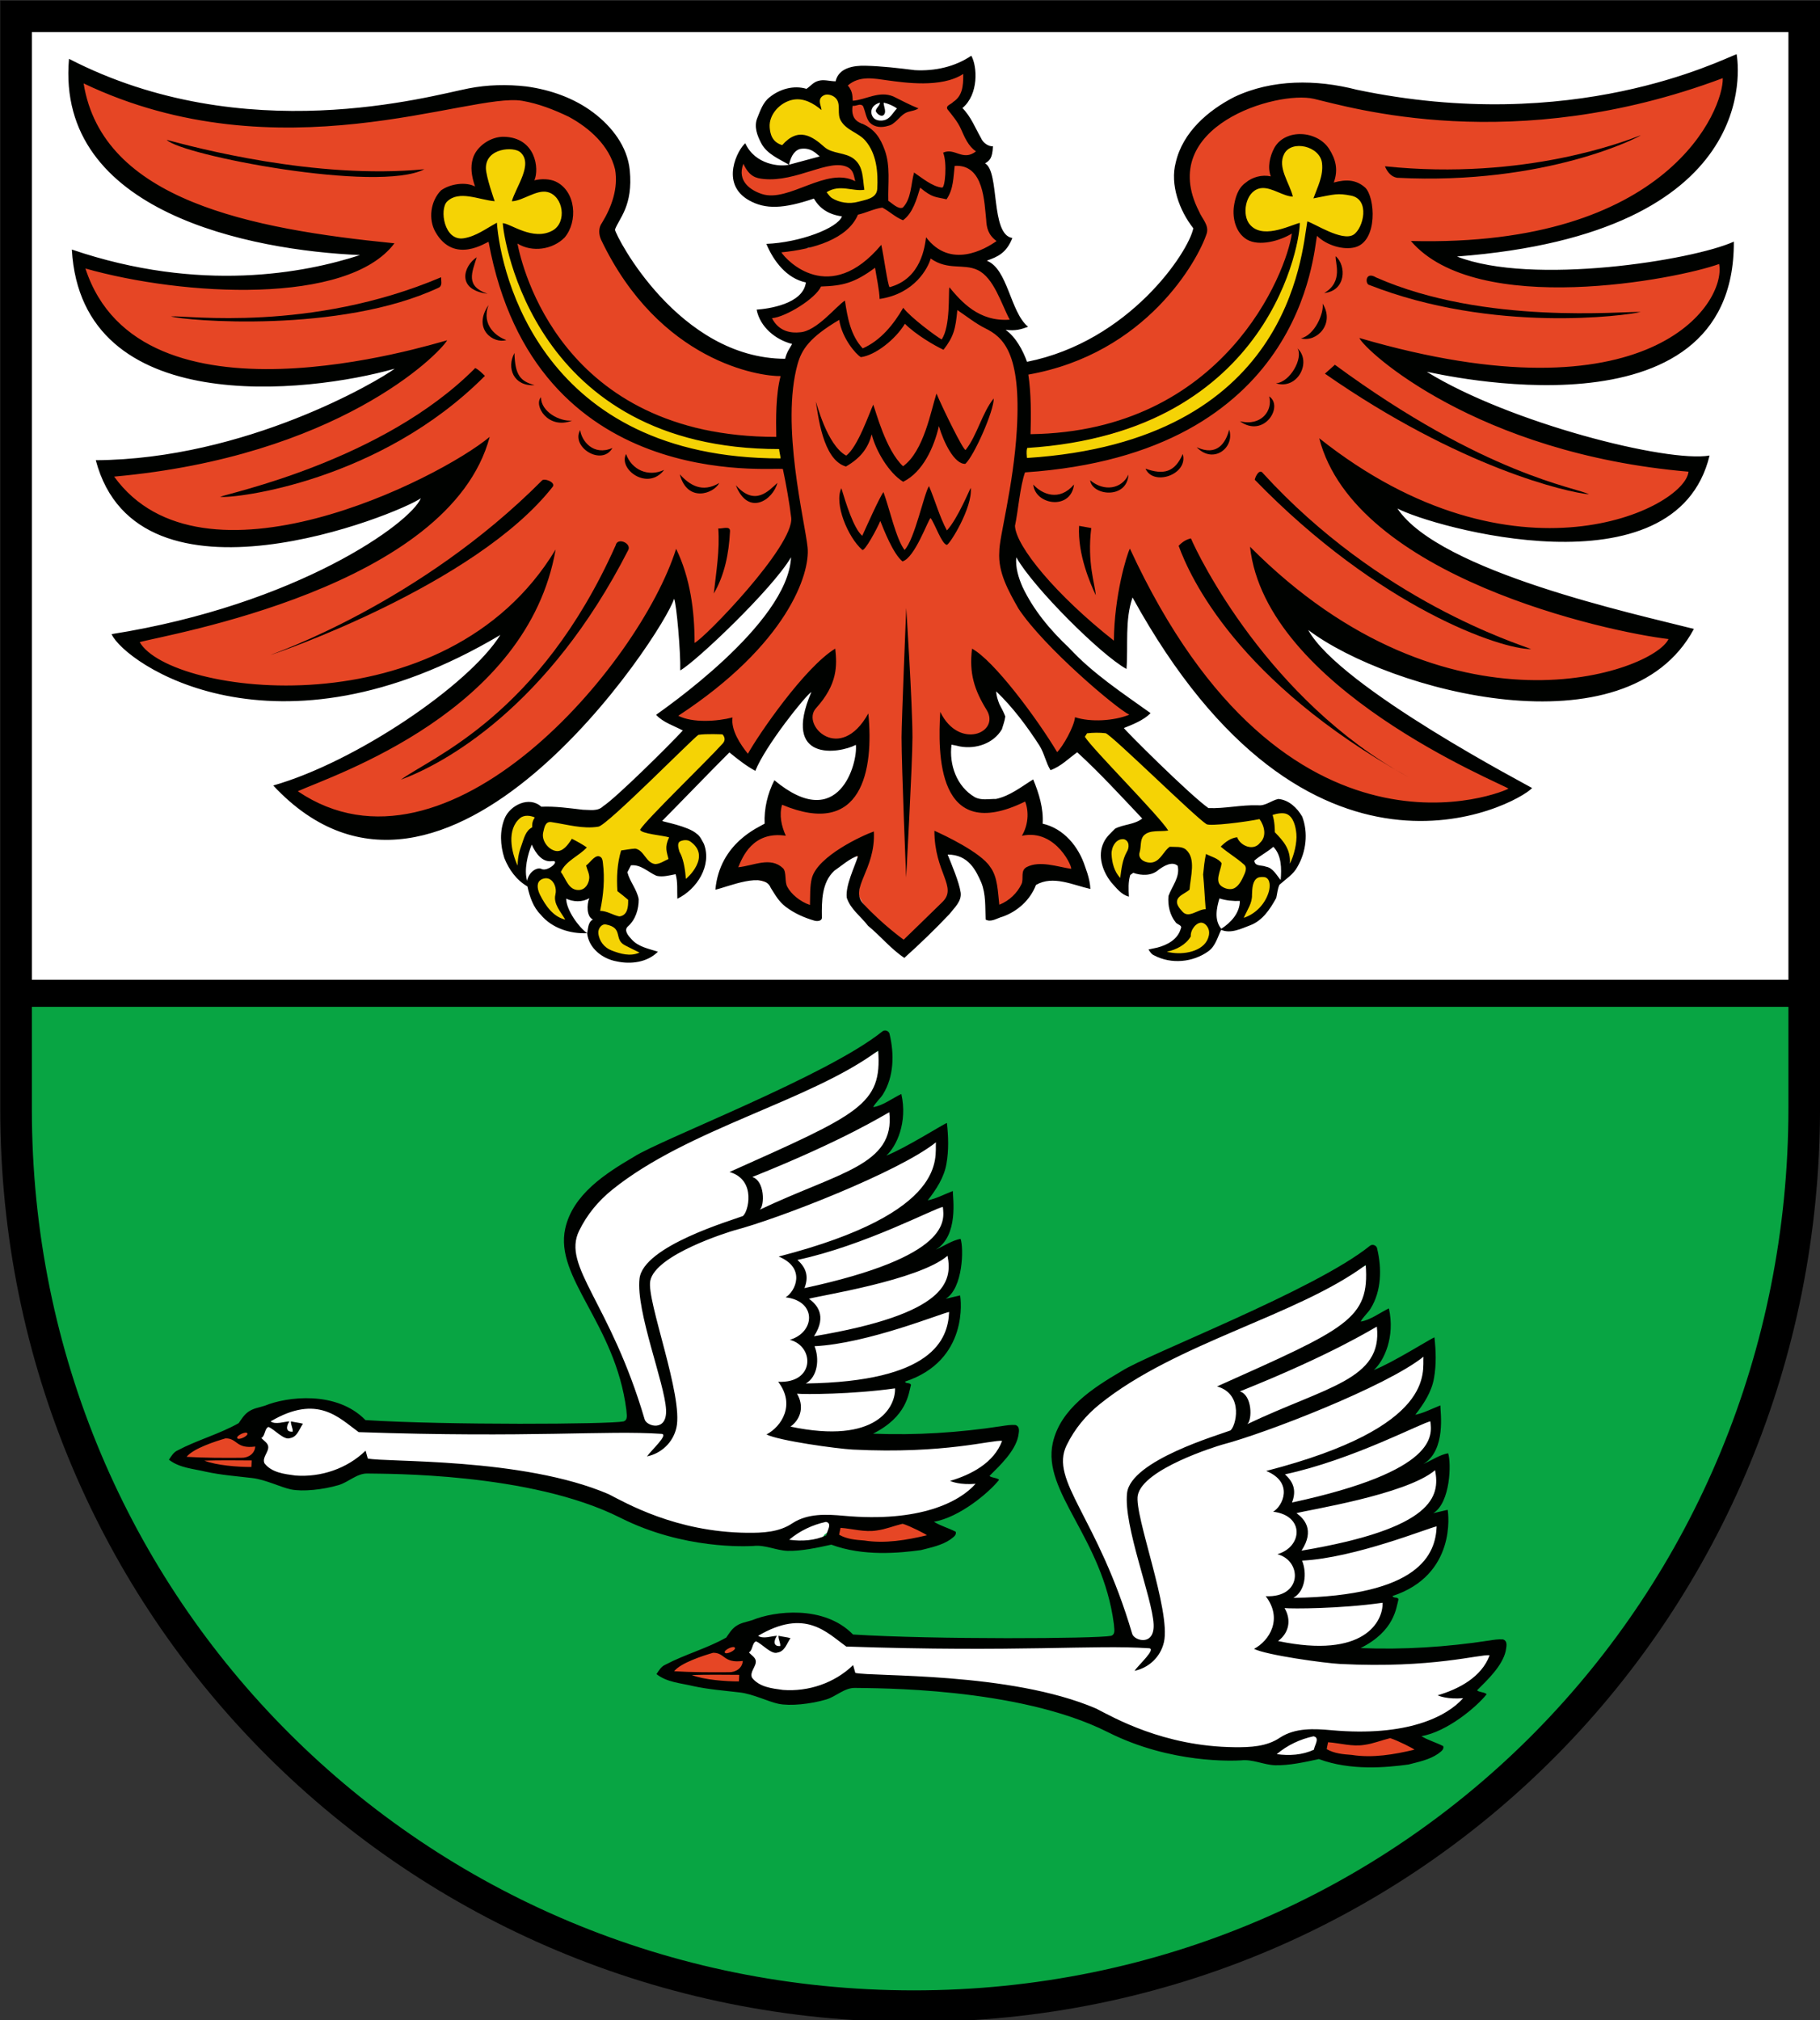 <?xml version="1.0" encoding="utf-8"?>
<!-- Generator: Adobe Illustrator 16.0.2, SVG Export Plug-In . SVG Version: 6.00 Build 0)  -->
<!DOCTYPE svg PUBLIC "-//W3C//DTD SVG 1.1//EN" "http://www.w3.org/Graphics/SVG/1.1/DTD/svg11.dtd">
<svg version="1.1" xmlns="http://www.w3.org/2000/svg" xmlns:xlink="http://www.w3.org/1999/xlink" x="0px" y="0px"
	 width="806.331px" height="895.167px" viewBox="0 0 806.331 895.167" enable-background="new 0 0 806.331 895.167"
	 xml:space="preserve">
<rect x="0" y="0" width="806.331" height="895.167" fill="#333333" stroke="none"/>
<g id="BG">
	<path fill="#08A543" d="M798.836,441.167c2,26,12,448-401,448c-428.5-55.5-391.06-416.36-389-446
		C18.156,442.237,795.266,440.687,798.836,441.167z"/>
	<rect x="7.64" y="2.167" fill="#FFFFFF" width="788.96" height="437.785"/>
</g>
<g id="Gaense">
	<g>
		<path fill="#FFFFFF" d="M583.336,775.917c-10.17,12.054-98.866-9.354-141.256-27.863c-5.543-2.42-60.277-9.887-80.277,3.113
			c-2.19,1.424-33.027,9.432-30.857-15.315c1.857-21.185,20.473-26.349,42.857-11.185c15.5,10.5,125,0.5,125,0.5s-12.5-38-28.5-70
			c-17.263-34.525,77.5-67.5,137-95.5c5.252-2.472-1.5,16.5-9.5,31c-2.626,4.76,10.436-5.252,15-5
			c4.475,0.247-7.531,19.631-4.152,22.387c3.378,2.756,22.141-11.118,24.152-9.387c3.54,3.048-6.015,18.078-7.603,30.425
			c-0.412,3.202,11.7-3.446,11.533,0.133c-0.931,19.942-14.017,19.189-14.597,22.421c-0.58,3.235,17.794-4.446,17.129-1.072
			c-1.478,7.496-3.771,15.533-6.586,23.728c-1.17,3.405,6.353-3.408,6.242,0.27c-0.619,20.597-13.689,20.845-23.119,32.097
			c-6.861,8.187,2.5,13.5-18.533,25.621c-2.568,1.48,67.871-4.11,66.4-1.87c-2.866,4.365-9.867,24.749-32.546,34.931
			c-10.297,4.623-35.222,2.002-43.052,5.854C579.979,775.183,583.886,775.264,583.336,775.917z"/>
		<rect x="587.836" y="770.167" fill="#E64625" width="42" height="8.5"/>
		<polygon fill="#E64625" points="330.836,725.167 330.836,748.167 293.336,741.167 		"/>
		<path fill="#000200" d="M606.926,551.997c1.213-0.979,3.1-0.1,3.221,1.32c2.079,8.739,1.92,18.669-2.931,26.51
			c-0.86,1.529-3.649,4.1-4.36,5.72c4.041-0.49,8.855-4.13,12.471-5.819c2.844,12.606-2.156,23.272-6.66,27.3
			c8.15-3.11,25.38-14.03,26.85-14.46c0.67,5.989,0.86,12.1-0.199,18.05c-1.03,6.13-4.561,11.43-8.291,16.25
			c3.92-0.84,6.978-2.533,11.11-4.15c-0.04,2.9,2.701,19.783-7.569,25.99c4.437-2.04,7.17-4.03,11-4.8
			c1.47,4.13,1.104,21.927-6.591,26.56c2.12-0.489,4.25-1,6.38-1.489c0.351,1.52,3.981,28.856-24.439,38.199
			c0.55,1.12,2.109,0.25,2.68,1.391c-1.05,3.939-1.759,14.101-16.81,21.669c19.04,0.771,38.119-0.459,56.96-3.339
			c2.029-0.32,4.08-0.661,6.159-0.5c2.28,0.779,1.421,3.43,1.161,5.22c-1.511,6.53-8.041,12.73-12.681,17.33
			c0.761,0.9,3.54,0.78,4.24,1.76c-4.41,5.56-17.415,16.585-28.88,18.561c3.029,1.859,6.5,2.77,9.65,4.409
			c0.539,1.61-1.25,2.51-2.241,3.37c-3.899,2.689-8.659,3.61-13.159,4.78c-9.631,1.32-25.66,2.84-39.68-2.42
			c-6.03,1.329-13.25,2.899-19.371,2.75c-5.149-0.19-9.97-2.771-15.17-2.171c-3,0.141-30.856,1.667-58.949-12.5
			c-39.904-20.124-104.022-19.411-112.03-19.6c-4.654-0.109-8.429,3.844-12.74,5.12c-6.942,2.056-16.007,3.001-21.22,1.91
			c-4.349-0.91-11.22-4.34-17.05-5.02c-6.94-0.82-13.76-1.33-20.57-2.8c-5.58-1.351-11.67-1.65-16.37-5.331
			c1.06-1.58,2.06-3.359,3.9-4.149c8.73-4.62,18.41-7.181,27.01-12.05c1.28-1.851,2.326-3.618,4.15-4.94
			c2.338-1.695,4.7-1.891,7.45-2.79c9.58-3.98,31.73-6.837,44.56,6.38c35.924,2.271,107.96,1.87,114.34,0.59
			c2.19-0.7,1.26-3.479,1.24-5.159c-4.91-38.23-31.91-58.48-27.07-80.311c3.338-15.058,17.7-24.33,30.43-31.79
			C508.716,599.876,582.586,571.667,606.926,551.997z M487.256,622.137c-6.175,4.976-11.146,10.957-14.689,18.21
			c-7.73,15.819,13.77,31.569,29.049,83.6c0.891,3.033,9.941,5.635,9.48-4.271c-0.546-11.713-13.409-43.601-11.76-58.14
			c1.64-14.455,40.96-25.84,45.71-27.7c2.34-1.37,6.373-16.003-5.83-19.54c57.621-25.797,67.621-29.797,65.851-53.819
			C574.67,583,520.986,594.954,487.256,622.137z M549.296,616.516c5.54,1.651,5.54,12.651,3.3,14.49
			c35.074-16.673,60.074-19.673,57.4-43.189C608.076,588.727,590.461,600.042,549.296,616.516z M541.396,640.126
			c-2.351,0.68-35.013,10.685-37.311,22.415c-1.715,8.755,14.75,51.125,11.59,65.045c-1.528,6.73-6.85,11.45-13.04,12.73
			c2.061-2.9,9.746-9.774,6.41-10c-24.46-1.65-57.71,1.85-134.13-0.761c-8.643-6.202-18.143-17.077-39.04-4.75
			c2.26,1.53,5.88,0.101,8.33-0.01c-1.64,2.48-1.47,4.84,1.49,4.53c0.11-1.561-0.927-2.985-0.797-4.535
			c1.39,0.359,3.938,0.615,5.317,1.045c-1.64,2.33-2.48,5.88-5.74,6.38c-2.71,1.08-7.1-4.13-9.54-4.95
			c-1.72,0.601-1.47,4.131-3.14,4.87c0.99,1.22,2.783,2.126,3.02,3.7c0.378,2.51-2.81,4.899-1.65,7.52
			c3.22,4.171,8.84,4.761,13.69,5.421c11.31,0.87,22.94-3.061,31.11-11c0.24,0.859,0.73,2.59,0.97,3.459
			c7.54,1.771,68.566-0.569,106.669,15.791c7.521,3.82,29.72,16.803,61.32,17.13c6.979,0.072,14.34-0.221,20.26-4.31
			c6.811-4.361,15.07-3.909,22.68-3.221c33.596,3.04,51.201-6.1,58.36-14.18c-6.889,0.555-10.52-0.931-11.31-1.28
			c9.37-2.74,19.48-8.05,23.05-17.73c-4.38-0.569-25.296,5.898-66.09,3.851c-7.046-0.354-32.88-3.939-38.29-6.7
			c6.75-3.545,12.917-13.253,5.18-23.33c16.404,0.743,16.1-15.771,5.17-18.609c11.234-3.313,12.067-17.147-1.88-18.83
			c4.281-2.483,9.281-12.983-3.08-18.061c75.863-19.59,69.13-44.118,69.671-50.609C614.17,614.333,560.605,635.117,541.396,640.126z
			 M569.286,653.256c4.384,3.911,4.884,7.911,3.119,12.49c65.098-14.079,61.932-29.913,61.32-35.95
			C630.626,630.016,599.337,646.833,569.286,653.256z M574.396,670.457c3.273,2.377,8.273,7.377,2.229,16.61
			c58.877-9.899,61.377-24.233,59.17-35.65C623.003,662.333,578.566,669.167,574.396,670.457z M576.865,691.486
			c2.24,5.491,1.472,13.515-3.859,16.511c56.164-0.829,62.997-19.496,63.49-31.68C633.346,676.787,600.337,690.333,576.865,691.486z
			 M569.105,712.516c3.105,5.275,1.98,11.025-2.88,14.601c38.235,8.05,46.61-8.825,46.311-16.96
			C593.67,712.833,572.355,712.856,569.105,712.516z M321.106,732.216c0.535,1.119,5.018-0.988,4.49-2.11
			C325.067,728.984,320.571,731.097,321.106,732.216z M298.669,740.5c7.54,0.47,16.657,0.496,24.216,0.426
			c3.06,0.09,5.98-1.75,6.2-4.99c-8.667,1.147-7.77-3.64-13.14-3.619C311.566,733.586,301.729,736.69,298.669,740.5z
			 M306.506,742.176c5.35,2.13,15.14,2.86,20.87,2.82c0.04-0.98,0.09-1.95,0.13-2.899
			C321.836,742.016,312.166,741.986,306.506,742.176z M565.646,777.236c5.52,0.75,11.379,0.431,16.469-1.989
			c0.211-1.87,2.82-5.32-0.189-5.92C575.986,770.586,570.275,773.296,565.646,777.236z M604.426,773.126
			c-5.38,0.88-10.689-0.79-16.029-1.17c-0.16,0.76-0.48,2.29-0.641,3.05c3.38,1.95,7.28,2.29,11.09,2.561
			c9.29,1.47,18.76-0.17,27.81-2.311c-0.18-0.38-7.359-4.06-10.75-5.12C612.066,771.056,608.365,772.617,604.426,773.126z"/>
	</g>
	<g>
		<path fill="#FFFFFF" d="M364.836,680.667c-10.17,12.054-96.333-9.104-138.723-27.613c-5.543-2.42-60.277-9.887-80.277,3.113
			c-2.19,1.424-33.027,9.432-30.857-15.315c1.857-21.185,20.473-26.349,42.857-11.185c15.5,10.5,125,0.5,125,0.5s-12.5-38-28.5-70
			c-17.263-34.525,77.5-67.5,137-95.5c5.252-2.472-1.5,16.5-9.5,31c-2.626,4.76,10.436-5.252,15-5
			c4.474,0.247-7.531,19.631-4.152,22.387c3.378,2.756,22.141-11.118,24.152-9.387c3.54,3.048-6.015,18.078-7.603,30.425
			c-0.412,3.202,11.7-3.446,11.533,0.133c-0.931,19.942-14.017,19.189-14.597,22.421c-0.58,3.235,17.794-4.446,17.129-1.072
			c-1.478,7.496-3.771,15.533-6.586,23.728c-1.17,3.405,6.353-3.408,6.242,0.27c-0.619,20.597-13.689,20.845-23.119,32.097
			c-6.861,8.187,2.5,13.5-18.533,25.621c-2.569,1.48,67.871-4.11,66.4-1.87c-2.866,4.365-9.867,24.749-32.546,34.931
			c-10.297,4.623-35.222,2.002-43.052,5.854C364.012,680.183,365.386,680.014,364.836,680.667z"/>
		<rect x="370.836" y="675.167" fill="#E64625" width="42" height="8.5"/>
		<polygon fill="#E64625" points="114.836,630.167 114.836,653.167 77.336,646.167 		"/>
		<path fill="#000200" d="M390.926,456.997c1.213-0.979,3.1-0.1,3.221,1.32c2.079,8.739,1.92,18.669-2.931,26.51
			c-0.86,1.529-3.649,4.1-4.36,5.72c4.041-0.49,8.855-4.13,12.471-5.819c2.844,12.606-2.156,23.272-6.66,27.3
			c8.15-3.11,25.38-14.03,26.85-14.46c0.67,5.989,0.86,12.1-0.199,18.05c-1.03,6.13-4.561,11.43-8.291,16.25
			c3.92-0.84,6.978-2.533,11.11-4.15c-0.04,2.9,2.701,19.783-7.569,25.99c4.437-2.04,7.17-4.03,11-4.8
			c1.47,4.13,1.104,21.927-6.591,26.56c2.12-0.489,4.25-1,6.38-1.489c0.351,1.52,3.981,28.856-24.439,38.199
			c0.55,1.12,2.109,0.25,2.68,1.391c-1.05,3.939-1.759,14.101-16.81,21.669c19.04,0.771,38.119-0.459,56.96-3.339
			c2.029-0.32,4.08-0.661,6.159-0.5c2.28,0.779,1.421,3.43,1.161,5.22c-1.511,6.53-8.041,12.73-12.681,17.33
			c0.761,0.9,3.54,0.78,4.24,1.76c-4.41,5.56-17.415,16.585-28.88,18.561c3.029,1.859,6.5,2.77,9.65,4.409
			c0.539,1.61-1.25,2.51-2.241,3.37c-3.899,2.689-8.659,3.61-13.159,4.78c-9.631,1.32-25.66,2.84-39.68-2.42
			c-6.03,1.329-13.25,2.899-19.371,2.75c-5.149-0.19-9.97-2.771-15.17-2.171c-3,0.141-30.856,1.667-58.949-12.5
			c-39.904-20.124-104.022-19.411-112.03-19.6c-4.654-0.109-8.429,3.844-12.74,5.12c-6.942,2.056-16.007,3.001-21.22,1.91
			c-4.349-0.91-11.22-4.34-17.05-5.02c-6.94-0.82-13.76-1.33-20.57-2.8c-5.58-1.351-11.67-1.65-16.37-5.331
			c1.06-1.58,2.06-3.359,3.9-4.149c8.73-4.62,18.41-7.181,27.01-12.05c1.28-1.851,2.326-3.618,4.15-4.94
			c2.338-1.695,4.7-1.891,7.45-2.79c9.58-3.98,31.73-6.837,44.56,6.38c35.924,2.271,107.96,1.87,114.34,0.59
			c2.19-0.7,1.26-3.479,1.24-5.159c-4.91-38.23-31.91-58.48-27.07-80.311c3.338-15.058,17.7-24.33,30.43-31.79
			C292.716,504.876,366.586,476.667,390.926,456.997z M271.256,527.137c-6.175,4.976-11.146,10.957-14.689,18.21
			c-7.73,15.819,13.77,31.569,29.049,83.6c0.891,3.033,9.941,5.635,9.48-4.271c-0.546-11.713-13.409-43.601-11.76-58.14
			c1.64-14.455,40.96-25.84,45.71-27.7c2.34-1.37,6.373-16.003-5.83-19.54c57.621-25.797,67.621-29.797,65.851-53.819
			C358.67,488,304.986,499.954,271.256,527.137z M333.296,521.516c5.54,1.651,5.54,12.651,3.3,14.49
			c35.074-16.673,60.074-19.673,57.4-43.189C392.076,493.727,374.461,505.042,333.296,521.516z M325.396,545.126
			c-2.351,0.68-35.013,10.685-37.311,22.415c-1.715,8.755,14.75,51.125,11.59,65.045c-1.528,6.73-6.85,11.45-13.04,12.73
			c2.061-2.9,9.746-9.774,6.41-10c-24.46-1.65-57.71,1.85-134.13-0.761c-8.643-6.202-18.143-17.077-39.04-4.75
			c2.26,1.53,5.88,0.101,8.33-0.01c-1.64,2.48-1.47,4.84,1.49,4.53c0.11-1.561-0.927-2.985-0.797-4.535
			c1.39,0.359,3.938,0.615,5.317,1.045c-1.64,2.33-2.48,5.88-5.74,6.38c-2.71,1.08-7.1-4.13-9.54-4.95
			c-1.72,0.601-1.47,4.131-3.14,4.87c0.99,1.22,2.783,2.126,3.02,3.7c0.378,2.51-2.81,4.899-1.65,7.52
			c3.22,4.171,8.84,4.761,13.69,5.421c11.31,0.87,22.94-3.061,31.11-11c0.24,0.859,0.73,2.59,0.97,3.459
			c7.54,1.771,68.566-0.569,106.669,15.791c7.521,3.82,29.72,16.803,61.32,17.13c6.979,0.072,14.34-0.221,20.26-4.31
			c6.811-4.361,15.07-3.909,22.68-3.221c33.596,3.04,51.201-6.1,58.36-14.18c-6.889,0.555-10.52-0.931-11.31-1.28
			c9.37-2.74,19.48-8.05,23.05-17.73c-4.38-0.569-25.296,5.898-66.09,3.851c-7.046-0.354-32.88-3.939-38.29-6.7
			c6.75-3.545,12.917-13.253,5.18-23.33c16.404,0.743,16.1-15.771,5.17-18.609c11.234-3.313,12.067-17.147-1.88-18.83
			c4.281-2.483,9.281-12.983-3.08-18.061c75.863-19.59,69.13-44.118,69.671-50.609C398.17,519.333,344.605,540.117,325.396,545.126z
			 M353.286,558.256c4.384,3.911,4.884,7.911,3.119,12.49c65.098-14.079,61.932-29.913,61.32-35.95
			C414.626,535.016,383.337,551.833,353.286,558.256z M358.396,575.457c3.273,2.377,8.273,7.377,2.229,16.61
			c58.877-9.899,61.377-24.233,59.17-35.65C407.003,567.333,362.566,574.167,358.396,575.457z M360.865,596.486
			c2.24,5.491,1.472,13.515-3.859,16.511c56.164-0.829,62.997-19.496,63.49-31.68C417.346,581.787,384.337,595.333,360.865,596.486z
			 M353.105,617.516c3.105,5.275,1.98,11.025-2.88,14.601c38.235,8.05,46.61-8.825,46.311-16.96
			C377.67,617.833,356.355,617.856,353.105,617.516z M105.106,637.216c0.535,1.119,5.018-0.988,4.49-2.11
			C109.067,633.984,104.571,636.097,105.106,637.216z M82.669,645.5c7.54,0.47,16.657,0.496,24.216,0.426
			c3.06,0.09,5.98-1.75,6.2-4.99c-8.667,1.147-7.77-3.64-13.14-3.619C95.566,638.586,85.729,641.69,82.669,645.5z M90.506,647.176
			c5.35,2.13,15.14,2.86,20.87,2.82c0.04-0.98,0.09-1.95,0.13-2.899C105.836,647.016,96.166,646.986,90.506,647.176z
			 M349.646,682.236c5.52,0.75,11.379,0.431,16.469-1.989c0.211-1.87,2.82-5.32-0.189-5.92
			C359.986,675.586,354.275,678.296,349.646,682.236z M388.426,678.126c-5.38,0.88-10.689-0.79-16.029-1.17
			c-0.16,0.76-0.48,2.29-0.641,3.05c3.38,1.95,7.28,2.29,11.09,2.561c9.29,1.47,18.76-0.17,27.81-2.311
			c-0.18-0.38-7.359-4.06-10.75-5.12C396.066,676.056,392.365,677.617,388.426,678.126z"/>
	</g>
</g>
<g id="Adler">
	<g id="Red">
		<path fill="#E64625" d="M637.865,111.387c-7.409-5.045,36.137,3.612,91.951-27.65c33.519-14.071,37.949-47.561,36.93-52.92
			c-5.24,1.3-55.411,32.85-190.92,10.21c-11.25,0.39-38.491,7.306-45.641,22.85c-10.433,19.457,4.07,34.04,2.92,37.79
			c-3.88,11.95-37.05,44.44-47.3,50.88c-8.42,4.33-21.319,10.93-31.06,10.63c-14.91-18.176-16.077-18.51-5.41-20.676
			c-0.399-2.78-16.15-27.483-10.96-31.164c11.793-0.836,1.127-7.003-4.471-43.08c-0.869-4.13-6.02-14.19-7.699-17.97
			c-1.45-3.23,6.51-16.78,4.04-21.33c-13.743,4.543-33.577,3.376-56.077,5.876c0.15,1.25,3.67,9.771,4,11
			c6.44,1.65,22-5.5,21.333,4.667c-2.4,1.63-7.52,3.763-10.5,4.333c-2.85,0.899-5.136-6.946-6.167-9.167
			c-1.32-1.38-5.29,0.926-7,0.667c-0.5,3.01,2.28,7.614,5.9,8.343c10.6,31.99-9.691,50.342-23.9,55.324
			c-1.34-0.3-13.253,1.107-12.333,2.167c2.24,3.561,16.523,14.09,13.733,15.93c-4.06,2.811-19.78,12.351-19.69,12.84
			c4.123,6.731,17.123,7.398,12.31,19.59c-1.339,3.391-25.27-1.86-31.63-5.21c-20.89-9.316-51.64-51.18-50.06-53.35
			c4.32-7.04,20.837-52.8-38.31-60.11c-11.82-2.11-82.38,10.68-92.07,10.69c-40.12-0.212-100.71-17.93-108.25-19.4
			C40,99,144.333,111.334,168.246,109.997c-28.913,23.337-125.27,7.75-131.91,7.16c-0.37,9.439,3.866,23.156,11.4,28.6
			c46.93,33.912,114.33,19.58,126.65,16.5c7.55-2-15.386,25.412-126.32,48.11c17.267,48.636,119.41,18.33,135.08,10.67
			c7.15-3.13,13.409-0.14,0.3,12.2c-28.61,26.93-127.08,50.02-127.09,50.53c31.23,46.15,146.8,13.16,169.25-10.42
			c4.66-5.31-0.52,32.07-99.18,77.43c53.91,37.89,117.75-18.77,135.06-35.41c7.41-8.73,33.96-51.57,35.75-55.13
			c2.71-5.45,7.99,17.63,7.98,31.81c4.42-2.05,46.893-54.451,48.07-46.34c1,8-13.95,44.71-55.35,72.09
			c18.65,4.62,19.9,2.62,34.21,18.98c18.94-31.11,32.7-37.55,30.14-30.69c-1.22,3.27-2.53,9.1-3.28,12.53
			c0.18,5.06,7.76,10.03,12.33,9.56c4.97-1.67,12.74-2.33,12.77,2.5c-1.16,7.85-3.77,32.659-39.12,24.08
			c-0.65,11.41-17.65,22.41-22.41,33.7c26.76-0.29,35.62,16.51,36.55,16.43c0.13-3.57,5.877-22.885,18.02-25.97
			c5.268-1.338,4.35,8.23,3.23,17.61c3.02,8.29,19.95,22.86,20.479,23.02c5.11-5.55,17.74-14.58,22.2-20.73
			c2.44-3.3-7.875-19.007-2.553-21.483c7.166-3.333,21.053,19.333,21.723,24.723c4.44-0.87,22.86-18.39,34.73-16.92
			c1.199,0.43-19.287-22.137-21.29-30.55c-5.051,1.43-30.02,2.77-33.23-4.64c-11.1-26.612,5.16-21.7,7.641-20.61
			c4.34-0.63,11.01-5.42,10.539-10.58c-4.612-32.421,19.221,2.63,28.24,17.68c13.15-14.434,13.15-15.101,33.971-19.58
			c-0.561-1.55-37.83-31.9-49.13-49.03c-4.36-7.72-8.12-13.99-7.471-23.19c-0.055-5.957,3.521-4.69,5.66-1.09
			c8.82,14.11,42.12,48.47,43.101,48.51c0.05-5.12,3.359-29.71,4.72-35.32c0.699-2.97,26.159,43.95,38.96,58.03
			c21.672,23.238,69.13,46.06,79.27,47.71c15.19,3.49,43.44-3.28,57.061-10.66c0.74-0.62-79.324-41.812-93.43-64.9
			c-11.562-25.579-4.11-13.95,5.17-8.2c23.279,16.51,56.85,25.2,85.1,26.7c7.98,0.98,66.169-0.412,72.87-24.07
			c-32.368-6.009-112.704-32.348-141.54-63.05c-6.051-7.5,36.67,16.62,82.75,19.19c51.92,2.43,65.75-24.57,67.77-30.11
			c-79.1-9.96-141.6-49.21-130.57-47.22c133.484,24.087,144.261-35.88,144.011-47C760.905,113.667,666.669,130.999,637.865,111.387z
			"/>
		<path fill="#E64625" d="M336.023,86.917c9.7,2.5,41.33-5.758,45.5-5.438c0.28-3.03-3.813-9.938-9.001-10.561
			c-13.186,4.373-35.674,5.936-44.416,0.878C326.866,77.367,330.934,86.087,336.023,86.917z"/>
	</g>
	<g id="Gelb">
		<path fill="#F5D305" d="M353.766,40.376c-5.57,1.41-16.68,10.54-14.68,19.04c6.333,12.167,12.75-3.5,40.5,16
			c4.31,3.16,6,7.5-15.75,7c-14.646-0.337,22.75,20.5,27.32,2.41c4.133-16.36-9.14-25.55-14.22-31.25
			C373.886,49.816,382.086,38.417,353.766,40.376z"/>
		<path fill="#F5D305" d="M226.886,108.716c-1.3-5.86,16.3-2.12,20.44-4.4c3.69-2.203,6.843-20.15-8.3-22.04
			c-4.95-0.82-2.72-11.07-7-17.63c-1.488-0.75-15.515-3.169-17.26,6.99c-3.097,18.03-9.016,14.05-16.21,15.87
			c-7.22,1.827-2.554,21.16,4.37,20.26c5.47-0.711,16.412-3.523,17.27,0.67c21.64,105.73,123.38,98.65,128.12,96.87
			c-0.03-1.03-0.08-8.08-0.11-9.11C272.336,188,245.586,167.417,226.886,108.716z"/>
		<path fill="#F5D305" d="M598.986,84.856c-11.15,0.31-11.24-7.72-11.791-13.41c-1.06-7.54-14.159-10.55-18.75-5.08
			c-1.729,6.54-5.254,16.777-9.709,16.15c-13.15-1.85-9.008,17.433-5.081,20.4c3.654,2.761,17.081,0.21,21.681-0.98
			c0.439,5.81-16.667,93.063-120.9,95.61c0.011,0.89-0.97,6.67-0.96,7.57c120.193,0.216,126.61-88.64,129.2-103.82
			c2.8,0.65,12.87,6.97,16.7,5.8C603.666,104.187,611.086,84.917,598.986,84.856z"/>
		<path fill="#F5D305" d="M307.896,321.796c-2.72,1.84-28.46,31.64-34.72,37.43c-3.13,2.45-41.72-1.51-43.27,0.46
			c-5.17,4.97-6.445,16.355,0.58,25.88c1.45-2.09,4.126-11.252,4.6-12.13l10.406,5.48c0.964,2.222,2.344,10-8.916,10.52
			c1.76,14.73,11.93,19.94,17.35,21.22c-6.652-15.053-5.34-13.865,8.07-14.12c2.91,0.03,0.06,14.95,0.59,17.1
			c-0.26,3.53,5.68,9.45,8.77,10.65c3.93,1.54,11.41,0.84,15.47-1.04c-2.17-0.99-8.36-6.93-10.39-8.18
			c-1.991-1.025,5.42-13.23,5.35-16.18c-1.55-1.32-6.87-11.01-5.12-16.86c2.09-0.29,18.91,3.41,23.06,4.02
			c2.17-0.02,3.485,6.097,4.37,8.23c2.44-0.55,7.25-11.84,7.42-13.8c0.53-2.57-6.805-11.56-6.805-11.56s-14.625-3.42-11.215-7.64
			c6.74-7.86,29.96-32.51,30.08-35.69C320.016,325.586,311.416,321.216,307.896,321.796z"/>
		<path fill="#F5D305" d="M533.211,359.667c-7.69-6.91-37.665-36.35-40.835-37.59c-2.74-0.33-15.011,3.17-15.25,3.55
			c3.029,5.12,31.87,33.94,35.95,40.56c-3.61,0.62-18.99,4.909-18.99,4.909c-8.875,3.321,0.05,19.281,2.7,22.091
			c4.425-9.895,11.976-9.139,14.7-9.98c21.6-6.665,9.199,14.38,7.479,16.19c0.74,1.6,6.773,7.995,6.245,11.145
			c-0.796,4.744-8.436,9.935-11.766,12.335c6.021,1.62,23.516,1.665,24.766-12.335c0.312-3.486,0-14,0-14s11.971,1.931,11.965,2.085
			c0.12,3.81,1.4,7.75,0.35,11.24c5.431-1.77,16.24-17.1,14.7-18.89c-0.88,0.04-9.412-6.859-10.739-7.85
			c-3.181-2.86,10.725-8.96,10.725-8.96s6.053,4.351,6.734,9.69c1.82-3.44,9.141-13.065-1.29-25.95
			C568.826,358.197,537.641,364.247,533.211,359.667z"/>
	</g>
	<g id="innen">
		<g display="none">
			<path display="inline" fill="#000200" d="M1.726,2.667h799.11v13.93c-2.431,9.771,0.02,20.01-1.34,29.931
				c-0.93,5.05-0.4,10.23-1.32,15.28c-1.16,11.58,0.7,23.31-1.09,34.84c-0.35,3.29-0.16,6.62-0.6,9.9
				c-1.78,11.29,0.539,22.83-1.431,34.11c-0.6,5.16,0.24,10.4-0.65,15.55c-1.089,5.44-0.18,11.01-0.8,16.5
				c-1.959,11.23,0.42,22.72-1.55,33.95c-0.58,4.95,0.19,9.96-0.56,14.9c-1.75,10.68,0.43,21.59-1.32,32.28
				c-0.47,3.54-0.22,7.13-0.68,10.67c-1.75,10.69,0.439,21.61-1.33,32.3c-0.69,4.61-0.02,9.29-0.561,13.91
				c-1.97,11.23,0.431,22.72-1.55,33.94c-0.61,5.49,0.29,11.06-0.79,16.51c-1.34,10.79,0.65,21.77-1.21,32.53
				c-0.58,4.92,0.181,9.91-0.55,14.83c-1.68,10.13,0.21,20.46-1.09,30.62c-1.23,6.25,0.06,12.68-1.141,18.94
				c-1.17,9.15,0.16,18.42-0.67,27.59c-1.09,6.461-0.609,13.04-1.529,19.53c-0.351,4.66,0.02,9.36-0.68,14
				c-1.16,6.431,0.049,13.04-1.301,19.46c-1.37,7.12-0.779,14.48-2.8,21.49c-1.37,15.32-6.181,30.04-9.05,45.109
				c-0.87,2.961-1.96,5.86-2.811,8.84c-2.89,10.16-6.01,20.291-10.01,30.07c-3.04,6.57-5.359,13.45-8.35,20.04
				c-0.08,0.53-0.25,1.601-0.33,2.14c-0.45,0.4-1.36,1.211-1.82,1.621c-0.08,0.529-0.24,1.6-0.311,2.129
				c-3.85,9.33-8.659,18.2-13.14,27.23c-4.35,6.96-8.25,14.21-13.02,20.899c-5.4,7.931-10.341,16.161-16.08,23.851
				c-2.5,3.2-4.64,6.68-7.32,9.75c-4,4.391-7.01,9.61-11.47,13.59c-8.21,9.11-16.11,18.51-24.99,27.01
				c-5.06,5.32-11.35,9.271-16.51,14.49c-4.391,4.68-10,7.93-14.681,12.29c-7.949,5.87-15.93,11.72-24.109,17.27
				c-0.47,0.101-1.42,0.281-1.899,0.37c-2.521,2.13-5.36,3.811-8.11,5.621c-0.48,0.09-1.431,0.279-1.9,0.37
				c-6.819,5.109-14.51,8.81-22.069,12.659c-0.541,0.061-1.631,0.17-2.17,0.229c-0.41,0.471-1.23,1.4-1.641,1.861
				c-0.51,0.069-1.53,0.199-2.03,0.27c-3.79,2.6-7.97,4.5-12.1,6.48c-8.63,2.619-16.431,7.319-25.06,9.949
				c-15.041,5.189-30.301,9.689-45.891,12.88c-6.62,0.93-12.85,3.79-19.62,3.72c-8.659,2.201-17.659,1.92-26.45,3.38
				c-6.52,1.161-13.3-0.71-19.67,1.391h-1.89c-0.63-1.58-1.26-1.58-1.86,0h-2.17l-0.11-0.45h-0.38l-0.09,0.45h-14.29
				c-7.11-2.22-14.65-0.189-21.91-1.3c-6.31-1.011-12.66-1.631-19.03-2.02c-6.33-1.44-12.87-1.631-19.1-3.531
				c-16.43-3.299-32.67-7.51-48.59-12.739c-3.79-1.04-7.28-2.96-11.13-3.771c-0.42-0.38-1.25-1.14-1.67-1.52
				c-0.5-0.101-1.52-0.29-2.03-0.38c-12.18-4.341-23.39-10.851-35.01-16.45c-5.85-3.12-12.13-5.49-17.52-9.41
				c-5.09-3.449-10.58-6.229-15.65-9.68c-0.48-0.09-1.42-0.28-1.9-0.381c-5.91-4.979-12.68-8.81-18.7-13.619
				c-3.49-3.62-7.979-5.98-11.61-9.42c-5.41-4.92-11.49-9.1-16.46-14.5c-8.01-8.341-16.64-16.091-24.28-24.761
				c-15.48-16.909-28.53-35.839-40.86-55.119c-6.48-8.74-10.59-18.9-16.41-28.04c-0.07-0.511-0.21-1.53-0.28-2.041
				c-0.46-0.409-1.38-1.229-1.84-1.639c-0.08-0.5-0.23-1.5-0.3-2c-4.31-7.011-6.58-15.051-10.6-22.221
				c-0.07-0.529-0.189-1.58-0.26-2.109c-0.42-0.411-1.26-1.23-1.68-1.65c-0.79-2.811-1.69-5.6-2.49-8.41
				c-0.37-0.39-1.11-1.189-1.48-1.58c-7.75-25.59-16.86-50.95-20.62-77.54c-1.74-7.28-2.24-14.76-3.44-22.13
				c-0.18-5.721-0.53-11.43-1.47-17.08c-1.311-6.92-0.52-13.97-0.74-20.95c-1.01-11.32-2.2-22.63-2.12-34.01
				c-2.08-11.25,0.29-22.76-1.66-34c-0.53-4.63,0.14-9.31-0.561-13.92c-1.669-10.14,0.24-20.49-1.1-30.66
				c-1.2-6.25,0.09-12.67-1.13-18.92c-1.3-10.15,0.55-20.47-1.07-30.6c-0.43-3.26-0.3-6.55-0.72-9.8
				c-1.58-10.24,0.13-20.66-0.97-30.93c-1.22-6.07-0.12-12.31-1.34-18.37c-1-9.52,0.35-19.14-0.67-28.66
				c-0.81-4.31-0.49-8.73-1.02-13.07c-1.7-10.34,0.44-20.9-1.32-31.23c-0.71-4.88,0.069-9.83-0.65-14.7
				c-1.79-10.68,0.45-21.61-1.34-32.3c-0.75-5.09,0.12-10.27-0.76-15.35c-0.831-4.41-0.331-8.92-0.911-13.35
				c-1.74-10.35,0.431-20.94-1.33-31.29c-0.82-5.56,0.16-11.2-0.67-16.76c-1.76-10.661,0.451-21.56-1.33-32.22
				c-0.76-5.42,0.17-10.94-0.89-16.33c-1.53-9.49,0.99-19.32-1.44-28.69v-9.94c0.28-0.26,0.85-0.79,1.13-1.05L1.726,2.667z
				 M15.856,16.987c-0.01,2.49-0.14,5,0.22,7.47c0.98,5.35,0.08,10.82,0.59,16.2c1.1,5.62,0.04,11.39,1.16,17.01
				c-0.1,6.68,0.83,13.32,0.78,20c-0.33,7.8,1.07,15.51,0.77,23.32c1.45,5.97-0.18,12.2,1,18.22c0.62,3.85-0.1,7.78,0.54,11.63
				c0.99,5.9-0.17,11.92,0.76,17.82c0.73,4.79-0.1,9.66,0.64,14.439c0.23,9.771,1.16,19.541,1.23,29.34
				c0.64,4.37,0.43,8.79,0.59,13.19c1.31,6.71-0.1,13.58,1.07,20.31c0.55,4.53-0.21,9.14,0.57,13.65
				c0.78,5.31-0.26,10.74,0.82,16.01c0.43,3.35-0.06,6.75,0.38,10.1c1.09,6.01,0.03,12.15,0.7,18.19c1.16,5.91-0.19,12,0.93,17.92
				c0.75,4.48-0.5,9.14,0.79,13.55c0.35,5.16-0.22,10.36,0.32,15.51c1.06,5.68-0.01,11.48,0.68,17.19
				c1.19,6.18-0.22,12.53,0.96,18.71c0.46,3.33-0.06,6.7,0.39,10.04c1.2,6.27-0.11,12.7,0.88,19c0.63,3.96-0.06,8,0.57,11.96
				c0.9,4.6-0.1,9.33,0.76,13.94c1.02,5.47-0.58,11.17,1.03,16.55c65.96-0.03,131.92,0,197.88-0.01c2.67-0.01,5.29-0.74,7.97-0.69
				c84,0.01,168,0,251.99,0.01c3.05-0.03,6.02-1.06,9.09-0.64c3.199,0.49,6.57,1.22,9.71,0.01c5.21-0.25,10.319,1.13,15.529,0.23
				c4.891-0.88,9.801,0.49,14.69-0.26c54.36-0.16,108.73,0.18,163.09-0.17c1.57-0.62,3.24-0.44,4.87-0.2
				c19.36-0.94,38.8,0.15,58.181-0.56c0.169-5.78,1.09-11.5,0.81-17.3c1.03-5.97,0.37-12.03,0.74-18.04
				c1.149-5.23,0.11-10.6,0.85-15.87c1.03-5.87-0.22-11.89,0.81-17.76c0.761-4.75-0.199-9.6,0.65-14.33
				c0.76-4.45-0.07-8.979,0.551-13.43c1.079-6.1-0.091-12.33,0.689-18.45c1.02-5.33-0.12-10.8,0.76-16.14
				c0.74-3.89,0.03-7.87,0.57-11.78c1.09-6.33-0.02-12.78,0.71-19.13c1.05-5.7-0.021-11.54,0.67-17.27
				c0.94-5.36,0.08-10.82,0.819-16.2c0.74-5.49-0.189-11.08,0.79-16.54c0.62-5.11-0.22-10.29,0.471-15.4
				c1.01-5.2-0.07-10.53,0.79-15.75c0.739-4.94-0.09-9.95,0.51-14.9c1.16-5.66-0.029-11.48,0.78-17.18
				c0.93-5.23-0.13-10.59,0.77-15.82c0.97-5.85-0.53-11.89,0.86-17.66c0.45-5.96-0.391-11.98,0.62-17.9
				c0.52-4.43-0.25-8.94,0.53-13.36c0.959-6.32-0.36-12.78,0.85-19.08c0.55-5.16-0.33-10.39,0.58-15.52
				c0.739-4.74-0.24-9.59,0.73-14.31c0.6-5.14,0-10.33,0.35-15.48c1.22-4.68,0.31-9.61,0.55-14.39
				C529.146,17.027,272.506,17.017,15.856,16.987z M547.796,445.856c-8.351-0.13-16.71,0.24-25.04-0.34
				c-15.62,0.61-31.26,0.18-46.88,0.32c-46.021,0.13-92.06-0.39-138.07,0.54c-7.32,0.27-14.63-0.83-21.94-0.03
				c-83.68,0.07-167.35-0.03-251.03,0.05c-9.3,1.18-18.62-0.8-27.94,0.13c-2.74,2.23-0.83,6.6-0.87,9.69
				c1.43,28.89,1.55,57.83,4.67,86.62c0.95,12.641,3.89,25.02,5.65,37.561c3.78,15.18,7.24,30.479,12.46,45.25
				c3.05,11.26,7.86,21.899,12.37,32.62c3.23,7.39,6.33,14.85,10.02,22.029c3.9,7.96,7.56,16.11,12.8,23.32
				c6.95,11.22,14.36,22.16,21.931,32.97c7.05,8.84,14.049,17.73,21.47,26.27c5.78,5.641,10.8,12.021,17.01,17.23
				c5.13,6.19,11.47,11.141,17.5,16.41c12.82,10.33,25.25,21.34,39.62,29.521c8.47,5.289,16.97,10.609,26.08,14.75
				c16.03,8.689,33.13,15.109,50.13,21.63c20.31,6.62,41,12.33,62.23,15.039c13.99,2.461,28.25,2.591,42.39,3.61
				c11.52,0.801,23.02-0.399,34.52-1.069c10.72-0.82,21.47-1.721,32.029-3.82c7.641-1.51,15.431-2.351,22.851-4.851
				c15.63-3.959,31.109-8.62,46.061-14.709c20.42-7.961,40.5-17.101,59.029-28.881c9.84-5.48,18.41-12.85,27.61-19.28
				c9.17-7.52,18.739-14.609,26.94-23.22c15.149-13.28,28.59-28.42,40.629-44.55c11.69-14.61,21.851-30.37,31.48-46.4
				c4.13-8.55,9.28-16.58,12.8-25.43c5.07-9.66,8.63-20,12.8-30.06c9.17-27.221,17.851-54.86,21.34-83.48
				c2.131-11.33,2.871-22.84,3.881-34.3c0.17-13.78,1.96-27.49,1.76-41.28c0.8-11.55,0.109-23.149,1.52-34.66
				c-3.569-0.48-7.149-0.04-10.72,0.02c-46.7-0.04-93.399-0.09-140.1,0.08c-6.631,0.44-13.3-0.52-19.881,0.62
				C580.546,445.537,564.136,444.807,547.796,445.856z"/>
		</g>
		<path fill="#000200" d="M726.905,59.926c-0.169,0.521-41.819,22.24-107.96,18.84c-2.72-0.46-4.379-2.72-5.369-5.09
			C675.836,80.167,720.836,62.237,726.905,59.926z"/>
		<path fill="#000200" d="M73.856,61.966c12.03,3.24,65.812,17.694,114.16,13.021C167.334,85.661,80.156,68.707,73.856,61.966z"/>
		<path fill="#000200" d="M591.766,113.527c4.811,4.2,4.631,15.29-5.097,16.306C595.396,124.816,591.336,116.027,591.766,113.527z"
			/>
		<path fill="#000200" d="M211.206,113.987c-2.037,6.68-5.197,12.78,4.796,16.18C201.836,128.333,205.502,117.667,211.206,113.987z"
			/>
		<path fill="#000200" d="M609.676,122.937c48.16,21.23,109.51,14.85,117.24,15.3c-6.33,1.55-65.33,9.68-120.61-12.1
			C604.766,125.216,605.086,120.167,609.676,122.937z"/>
		<path fill="#000200" d="M195.456,122.836c-0.15,1.52,0.68,3.57-0.96,4.56c-43.829,20.598-112.93,14.7-118.79,12.79
			C82.756,139.727,137.667,147.327,195.456,122.836z"/>
		<path fill="#000200" d="M585.976,134.527c0.693,4.14-3.473,13.973-9.63,15.399C583.503,151.833,591.503,143.333,585.976,134.527z"
			/>
		<path fill="#000200" d="M216.426,135.187c-3.284,9.052,3.652,14.006,7.9,15.49C218.716,152.487,209.169,145.833,216.426,135.187z"
			/>
		<path fill="#000200" d="M574.836,154.333c6.447,6.093,0,18.5-9.55,15.513C571.669,169.333,577.449,158.593,574.836,154.333z"/>
		<path fill="#000200" d="M227.926,156.407c0.242,9.866,2.622,12.499,8.91,14.26C227.601,171.25,224.301,163.064,227.926,156.407z"
			/>
		<path fill="#000200" d="M586.986,165.566c1.459-1.33,2.93-2.65,4.419-3.95c66.681,49.05,107.25,54.41,112.561,57.4
			C694.496,218.176,647.086,207.417,586.986,165.566z"/>
		<path fill="#000200" d="M210.556,163.066c1.66,0.84,2.94,2.21,4.28,3.48c-46.5,46.786-110.57,54.38-117.31,53.6
			C100.786,218.586,169.669,204.333,210.556,163.066z"/>
		<path fill="#000200" d="M414.896,174.374c2.772,6.626,12.249,25.99,12.939,24.96c5.06-6.38,7.29-16.48,12.43-22.8
			c0.12,5.479-8.65,25.35-12.569,28.979c-4.86,0.32-9.693-9.68-11.73-16.72c-2.13,9.374-7.13,20.415-15.83,24.67
			c-6.175-3.755-12.133-13.63-13.925-21.005c-1.542,5.708-4.5,10.25-11.435,14.255c-10.44-3.005-12.3-23.27-13.34-28.62
			c0.35,0.16,4.775,18.99,13.45,23.78c5.075-3.665,10.28-18.91,11.99-22.58c1.1,2.61,5.46,20.04,13.21,27.29
			C409.336,199.958,412.476,181.773,414.896,174.374z"/>
		<path fill="#000200" d="M562.296,175.646c6.54,4.354-2.271,18.684-12.96,11.02C558.858,188.997,564.003,181.833,562.296,175.646z"
			/>
		<path fill="#000200" d="M239.669,176c-0.014,6.357,8.167,10.833,13.776,10.376C242.836,190.5,236.323,179.69,239.669,176z"/>
		<path fill="#000200" d="M257.036,190.557c0.633,4.777,5.8,11.61,14.3,7.943C266.669,206.667,252.836,198.167,257.036,190.557z"/>
		<path fill="#000200" d="M544.586,190.387c2.583,7.78-6.887,15.56-14.417,7.78C539.199,202.28,543.003,196.333,544.586,190.387z"/>
		<path fill="#000200" d="M524.003,201.167c2.61,8.96-12.92,14.47-16.5,6.5C515.503,210.5,520.474,209.303,524.003,201.167z"/>
		<path fill="#000200" d="M277.366,201.167c2.47,7,9.804,10.333,16.87,7.04C287.002,217.667,273.836,208,277.366,201.167z"/>
		<path fill="#000200" d="M555.905,212.566c0.29-1.53,2.091-5.08,3.661-2.86c51.52,56.46,112.83,75.52,118.789,77.89
			C665.126,287.776,611.086,269.417,555.905,212.566z"/>
		<path fill="#000200" d="M240.106,212.917c0.97-1.23,6.17,0.78,4.79,2.72c-34.226,43.697-123.7,74.31-125.07,74.56
			C121.186,289.566,186.004,267.334,240.106,212.917z"/>
		<path fill="#000200" d="M301.169,210.167c4.324,4.707,9.856,8.397,17.5,3.833C316.169,218.833,304.502,222.833,301.169,210.167z"
			/>
		<path fill="#000200" d="M499.956,210.267c-0.62,11.066-16.12,9.4-16.97,2.53C489.169,218,497.003,216.667,499.956,210.267z"/>
		<path fill="#000200" d="M344.416,213.966C342.502,221.5,331.502,229,326.002,215C334.502,224.5,340.502,217.5,344.416,213.966z"/>
		<path fill="#000200" d="M475.836,214.667c-1.377,11.546-17.167,9.167-18.061,0.04C461.669,219,469.336,222.333,475.836,214.667z"
			/>
		<path fill="#000200" d="M411.576,215.396c2.62,6.09,4.75,13.78,7.939,19.63c4.82-5.193,10.19-18.49,10.57-18.86
			c0.86,8.79-9.41,25.24-10.62,25.26c-2.255-0.385-5.19-9.21-7.17-11.9c-1.141,0.75-6.96,17.64-12.46,19.22
			c-4.125-3.33-8.25-13.955-9.83-17.92c-1.295,3.215-6.99,13.74-8,12.81c-6.45-5.66-12.545-20.595-9.25-27.3
			c1.95,6.38,5.414,17.83,9.26,21.07c1.71-3.77,7.73-17.28,9.4-19.37c2.81,7.75,5.586,20.797,9.34,25.65
			C405.275,238.937,409.405,218.586,411.576,215.396z"/>
		<path fill="#000200" d="M318.226,234.146c1.64,0.29,5.56-1.49,5.18,1.51c-0.47,9.42-2.35,19.1-7.16,27.31
			C317.286,253.387,318.946,243.836,318.226,234.146z"/>
		<path fill="#000200" d="M478.086,233.006c1.779,0.3,3.58,0.63,5.38,0.97c-1.88,15.44,1.66,24.69,2.01,29.78
			C483.196,258.847,477.336,245.667,478.086,233.006z"/>
		<path fill="#000200" d="M522.186,241.847c1.48-1.6,3.29-2.83,5.45-3.29c3.14,7.56,34.2,71.61,96.09,105.63
			C548.086,301.917,527.226,255.667,522.186,241.847z"/>
		<path fill="#000200" d="M272.776,241.597c0.74-3.57,6.8-1.04,5.66,1.93c-35.766,70.141-81.97,94.98-100.82,101.94
			C190.896,335.637,239.004,317.334,272.776,241.597z"/>
		<path fill="#000200" d="M401.496,269.417c0,0,2.76,42.481,2.76,57.26c0,11.49-2.81,62.12-2.81,62.12s-2.021-49.38-2.021-62.1
			C399.426,320.015,401.496,269.417,401.496,269.417z"/>
	</g>
	<path id="Rahmen_1_" fill="#000200" d="M769.395,24.007c0.833,4.949,11.597,79.328-123.891,89.649
		c33.156,13.012,104.49,1.679,122.65-6.589c0.506,90.269-132.881,58.08-136.031,57.669c36.537,22.599,106.569,40.38,125.281,37.1
		c-15.07,62.498-123.403,31.498-138.291,23.46c18.554,28.038,106.098,46.918,131.352,53.37
		c-29.798,55.668-134.798,27.668-170.874,0.463c13.849,25.481,98.874,69.647,99.204,70.037c-7.311,7.71-99.126,57.168-177.041-84.44
		c-3.49,10.2-1.869,21.14-2.68,31.68c-11.211-6.1-41.299-36.073-48.83-49.49c-0.41,4.51,0.961,8.94,2.721,13.03
		c4.898,10.41,12.408,19.33,20.74,27.18c10.51,11.36,23.549,19.9,36.049,28.86c-3.02,3.1-7.869,5.021-11.83,6.59
		c-0.061,0.43,28.83,29.36,37.461,35.48c7.318,0.27,14.6-1.5,21.959-1.25c3.33,0.37,5.93-2.17,9.041-2.8
		c4.648,0.44,8.299,3.94,10.539,7.81c2.75,7.19,1.75,15.61-2.09,22.22c-1.789,3.41-5.189,5.46-7.971,7.97
		c-0.869,1.82-0.979,3.91-1.439,5.86c-2.699,4.91-6.02,10.02-11.5,12.1c-4.029,1.51-8.641,3.88-12.92,2.03
		c-1.58,3.3-2.5,7.18-5.609,9.46c-6.83,4.95-16.471,5.87-23.98,1.9c-1.24-0.46-1.9-1.63-2.59-2.65c1.299-0.27,2.609-0.55,3.91-0.84
		c4.5-1.18,9.1-3.65,10.42-8.47c0.77-1.37-1.531-1.78-2.189-2.59c-2.691-3.3-3.65-7.62-3.291-11.8c1.58-4.41,5.221-8.4,4.08-13.39
		c-2.449-2.14-6.18,0.08-8.41,1.75c-3.08,2.77-7.58,2.69-11.27,1.37c-0.33,0.24-1,0.72-1.33,0.96c-0.961,3.12-0.77,6.38-0.6,9.59
		c-3.35-0.85-5.48-3.75-7.689-6.17c-3.91-4.81-6.371-11.88-3.5-17.78c1.109-2.49,3.219-4.28,5.09-6.18
		c3.828-1.98,8.539-1.72,12.01-4.48c-9.42-9.96-18.691-20.09-28.801-29.36c-3.859,2.76-7.279,6.33-11.85,7.93
		c-2.09-3.43-2.76-7.55-4.93-10.97c-5.541-8.57-11.75-16.87-19.111-23.95c0.031,1.99,0.711,3.87,1.42,5.71
		c0.922,1.77,1.9,3.52,2.602,5.4c-0.23,1.97-0.971,3.83-1.521,5.72c-3.74,6.3-11.449,8.84-18.459,7.61
		c-1.27-0.32-2.57-0.57-3.85-0.81c-1.141,8.86,2.318,18.55,10.25,23.21c2.869,1.6,6.309,0.79,9.439,0.84
		c6.211-1.32,11.221-5.4,16.5-8.66c2.57,6.25,4.609,12.79,4.189,19.62c9.371,2.12,15.939,10.16,18.791,18.98
		c0.34,1.03,0.689,2.07,1.059,3.1c0.682,2.22,1.191,4.51,1.301,6.84c-7.73-1.71-16.551-6.19-24.109-1.78
		c-2.531,6.63-8.141,11.71-14.781,14.06c-2.398,0.6-5.139,2.68-7.529,1.26c-0.24-5.53,0.189-11.18-1.939-16.43
		c-2.291-5.15-5.547-12.353-14.881-12.353c1.73,4.38,5.07,12.113,5.76,16.813c0.531,3.88-2.74,6.68-4.879,9.47
		c-6.41,6.79-13.131,13.27-20.07,19.5c-6.01-4-10.54-9.69-16.09-14.23c-3.15-4.16-7.79-7.31-9.43-12.48
		c-0.59-5.51,3.46-13.43,5.03-18.51c-3.486,0.937-7.73,4.73-10.53,6.6c-5.62,5.2-5.61,13.54-5.51,20.62
		c0.15,1.75-2.09,1.86-3.32,1.5c-4.54-1.31-8.95-3.28-12.72-6.15c-3.13-2.4-4.56-5.17-6.62-8.38c-2.878-7.48-18.83-0.45-24.53,0.81
		c1.902-20.771,19.37-27.71,21.82-29.25c-0.28-6.68,1.29-13.3,4.32-19.25c28.758,23.959,37.04-7.97,36.1-15.67
		c-7.342,3.879-33.088,7.879-19.71-23.42c-2.62,1.59-20.378,23.799-24.83,34.94c-4.14-2.26-7.84-5.19-11.48-8.17
		c-6.2,6.11-26.24,26.85-29.81,30.36c0.24,0.33,11.45,2.3,15.18,5.57c1.65,1.08,2.42,2.98,3.35,4.64c3.61,9.6-3.15,20.1-11.79,24.26
		c-0.17-3.63,0.26-7.34-0.77-10.88c-2.76,0.55-5.61,1.34-8.43,0.74c-3.76-1.64-6.91-5.11-11.34-4.67c-0.52,1.02-1.05,2.05-1.59,3.07
		c1.08,4.22,4.22,7.6,5.01,11.93c0.04,4.37-1.36,9.03-4.72,12.01c-2.06,1.76,0.13,4.23,1.47,5.67c2.96,3.46,7.65,4.27,11.77,5.59
		c-4.7,4.76-12,5.67-18.28,4.3c-6.27-1.1-12.39-5.83-13.08-12.49c-7.54,0.33-15.63-2.22-20.55-8.18c-3.38-3.37-4.91-7.98-5.9-12.53
		c-4.84-2.8-8.19-7.45-10.23-12.57c-1.85-5.73-2.132-12.104,0.14-17.61c2.364-5.728,10.78-10.07,16.23-5.15
		c6.19-0.26,12.32,0.63,18.45,1.34c3.03,0,6.55,0.83,8.95-1.56c5.57-3.58,28.73-26.45,35.3-33.55c-4.03-2.18-8.63-3.49-11.85-6.95
		c2.01-1.55,58.422-40.061,59.79-69.8c-8.368,14.239-42.28,46.37-49.08,50.12c0.2-8.2-1.65-29.48-2.73-31.76
		c-4.305,14.713-101.639,164.047-177.6,82.76c36.481-10.408,86.627-44.379,100.627-66.713
		c-99.938,59.383-166.438,12.503-172.248-0.357c82.412-13.061,132.561-49.25,137.02-60.22c-9.501,6.876-125.35,53.97-144.01-16.84
		c66.41-0.44,125.043-35.035,132.423-40.555c-38.27,10.92-138.763,22.365-143.033-52.794c57.02,19.41,103.305,10.386,127.67,2.45
		c-48.15-2.04-134.9-18.79-128.93-86.95c77.78,40.16,159.96,16.439,177.01,13.11c8.465-1.653,17.07-1.85,25.6-0.87
		c10.65,1.45,21.178,5.119,29.76,11.62c8.114,6.147,15.027,14.927,16.07,25.479c1.566,15.85-4.82,21.42-6.55,26.34
		c0.39,2.99,28.224,57.064,75.37,57.23c0.854-3.333,2.02-4.52,3.12-6.57c-7.37-1.859-14.23-7.52-15.73-15.209
		c5.08-0.37,20.564-2.415,21.82-12.05c-8.51-1.77-14.34-9.45-17.51-17.09c14.693-0.58,31.57-6.91,33.49-12.19
		c-6.359-0.859-10.086-3.836-12.44-7.88c-13.48,4.574-21.443,4.857-28.69,0.8c-13.207-7.393-4.87-22.79-1.69-25.31
		c4.317,9.583,15.525,10.5,19.37,9.5c-4.4-2.51-9.841-4.788-12.29-9.48c-1.785-3.419-3.36-7.38-1.76-11.23
		c1.34-3.29,2.5-6.91,5.43-9.17c4.47-3.65,10.72-5.45,16.35-3.73c1.7-1.13,3.05-2.93,5.1-3.49c2.55-0.84,5.21,0.16,7.82,0.14
		c1.3-6.03,8.143-7.019,13.14-6.89c7.357,0.189,14.66,1.04,21.96,1.96c8.75,0.48,17.689-1.431,25.01-6.4
		c2.67,4.72,3.354,17.124-3.939,23.19c3.75,3.76,5.639,8.73,8.219,13.25c0.91,2.24,3.408,3.85,5.301,3.69
		c-0.227,5.66-1.67,6.39-3.49,7.58c6.598,3.58,2.264,31.58,12.1,33.06c-2.67,6.687-6.502,8.354-11.4,10.05
		c9.398,3.47,10.391,22.69,18.352,29.29c-3.17,1.14-5.48,1.89-9.953,1.347c4.666,3.333,7.666,9.167,9.5,14.167
		c45.166-9,71.506-48.456,73.666-59.167c-6.16-7.83-10.404-19.317-7.764-29.237c3.09-13.28,14.18-22.91,25.869-28.91
		c16.861-8.02,36.48-7.83,54.262-3.25C696.991,59.926,762.104,26.677,769.395,24.007z M393.394,35.627
		c-6.002-0.806-12.55-2.316-17.78,2.25c2.563,2.934,1.9,5.537,2.23,6.767c6-0.5,11.62-4.537,17.93-1.907
		c3.7,1.79,7.31,3.79,11.149,5.29c-1.9,1.28-4.082,1.026-6.03,2.19c-2.49,1.489-4.46,4.97-7.44,5.54
		c-2.85,0.899-5.877,0.666-7.943-1.28c-1.771-1.668-2.137-5.28-3.167-7.5c-1.32-1.38-2.89,0.17-4.6-0.09
		c-0.5,3.01,0.068,6.236,3.5,7.6c6.267,2.49,8.778,6.707,10.68,11.87c2.691,7.305,1.4,15.09,1.63,22.64c1.64,0.97,4.29,3.86,6.4,3
		c3.851-3.87,3.601-10.53,5.011-15.55c3.26,2.18,8.213,6.363,12.408,6.66c1.32,0.36,2.352-10.963,0.471-15.463
		c5.188-2.37,8.668,4,14.57-0.577c-3.402-2.257-5.02-6.19-6.699-9.97c-1.451-3.23-3.76-5.91-5.932-8.65
		c-1-1.71,1.691-2.23,2.521-3.28c3.93-2.58,4.539-6.69,4.449-12.4C417.012,39.144,400.295,36.554,393.394,35.627z M582.082,43.781
		c-16.423-3.778-70.086,12.22-50.879,49.856c1.281,3.21,4.561,6.09,3.41,9.84c-3.879,11.95-26.77,53.25-79.02,62.5
		c1.25,8.25,1.25,18.25,0.971,26.4c85.779-1.15,113.391-71.64,115.779-88.9c-5.25,3.25-14.459,5.8-19.85,2.69
		c-4.939-2.92-6.529-9.26-5.84-14.63c0.58-3.9,1.789-8.17,5.18-10.56c3.061-2.6,7.344-3.667,11.178-2.833
		c-1.5-4-0.488-8.787,1.563-12.606c4.869-8.7,19.051-7.739,24.279,0.45c2.877,4.506,4.158,9.157,2.061,14.89
		c5.764-1.566,10.051-1.16,13.881,2.22c4.469,4.18,5.768,23.736-4.441,26.46c-5.049,1.347-12.508-0.747-16.879-5.06
		c-1.631,6.98-5.881,96.48-129.361,104.81c-2.26,6.51-3.005,16.989-4.444,23.699c0.401,9.1,18.298,30.75,43.825,50.861
		c0.175-20.111,5.689-38.09,7.09-40.79c69.085,149.591,167.25,107.2,167.711,106.34c-3.191-2.38-107.626-44.416-114.49-107.16
		c87.862,88.411,178.716,55.425,185.41,40.9c-26.881-3.156-138.881-27.489-154.75-88.98
		c86.725,68.825,162.075,30.914,163.602,14.818c-93.972-8.021-143.352-53.658-145.822-59.238
		c128.42,37.578,162.753-15.23,159.391-32.79c-18.304,6.702-107.304,24.035-136.551-10.18
		c114.578,2.881,138.574-58.785,138.17-72.16C670.24,69.527,597.865,47.413,582.082,43.781z M37.044,36.957
		c8.3,51.77,74.05,64.52,137.709,70.85c-20.682,27.565-93.66,23.42-136.91,11.16c24.25,74.26,152.71,33.77,160.27,31.81
		c-3.8,6.51-48.928,51.509-147.54,60.4c39.02,54.05,143.864,1.173,166.38-17.61c-17.86,66.91-143.59,87.66-155.06,90.95
		c13.442,23.483,135.45,39.96,184.27-41.05c-12.495,71.866-98.29,99.92-114.229,107.12c66.071,44.747,151.404-55.919,167.61-107.43
		c6.25,12.85,8.19,27.52,8.18,41.7c4.42-2.05,43.95-42.856,42.82-55.39c-0.78-6.6-2.311-15.177-3.7-21.657
		c-4.8-0.99-109.833,11.167-130.38-100.644c-0.8-0.04-15.287,10.31-23.6-4.47c-3.112-5.532-2.21-13.541,2.54-18.35
		c4.1-2.94,10.94-3.87,15.05-1.72c-1.61-4.816-2.062-8.61-0.99-12.31c1.622-5.596,8.07-9.87,13.85-9.71
		c14.03,0.37,15.696,14.204,13.43,19.3c2.934-0.763,6.81-0.7,9.45,0.541c8.99,4.26,9.96,17.72,3.94,24.82
		c-5.25,5.3-14.29,6.71-20.88,2.65c1.89,9.71,19.17,85.666,114.67,85.666c-0.167-7.667-0.24-18.979,1.92-26.939
		c-9,0.168-53.667-6.165-79.56-60.466c-1.05-2.36-1.19-5.23,0.39-7.4c4.32-7.04,7.32-15.42,5.82-23.76
		c-2.56-10.48-11.27-18.26-20.43-23.24c-6.57-3.16-13.44-5.867-20.7-7.11C208.344,40.727,123.594,78.238,37.044,36.957z
		 M363.484,43.627c-0.768,1.535,0.31,3.42,0.47,5.13c-3.55-3.01-7.925-5.486-12.68-4.57c-5.643,1.086-10.715,6.573-10.28,12.25
		c0.215,2.805,1.017,6.54,5.56,7.86c7.124-8.153,13.29-3.987,18.65,0.81c3.543,3.171,9.379,2.268,13.22,5.39
		c4.147,3.371,3.73,8.57,4.52,13.58c-5.1,0.9-10.84-2.65-16.73,1.09c0.55,0.62,1.508,2.059,2.22,2.51
		c3.346,2.123,7.801,2.834,11.83,1.71c3.275-0.914,8.167-1.401,8.4-5.75c0.389-7.271-0.273-15.434-5.22-21.25
		c-3.137-3.688-8.436-4.529-10.97-9c-1.643-2.899-0.04-6.555-1.68-9.21c-0.892-1.444-2.851-2.361-4.53-2.271
		C365.175,41.965,363.971,42.654,363.484,43.627z M388.144,53.027c1.351,0.555,3.034,0.525,4.38-0.04
		c2.118-0.89,3.25-3.26,4.85-4.919c-1.49-1.161-4.033-2.23-5.863-2.59c-0.06,1.47,1.017,3.446,0.443,4.81
		c-0.85,2.018-3.135,0.568-3.84-0.81c-0.593-1.16,1.86-2.7,1.73-4C384.511,46.977,385.587,51.976,388.144,53.027z M215.274,74.447
		c0,3.804,3.89,14.709,3.89,14.709c-6.96-0.589-15.812-5.045-21.1,0.161c-3.419,3.367-1.37,17.606,7.37,16.26
		c5.451-0.84,9.95-4.33,14.7-6.89c1.71,22.787,20.043,104.43,125.69,104.43c-0.03-1.03-0.617-3.11-0.646-4.14
		c-109.204,0-122.133-94.05-122.443-100.09c3.27,0.03,13.443,8.09,22.1,3.24c6.502-3.643,4.733-15.365-2.3-17.04
		c-4.881-1.162-11.01,3.97-15.78,4.09c1.93-6.61,9.617-16.497,3.78-21.72C227.638,64.866,215.274,65.477,215.274,74.447z
		 M568.953,68.177c-3.113,6.005,2.311,12.74,3.842,18.94c-4.342-0.15-9.057-4-13.551-3.79c-6.895,0.322-9.199,10.47-6.08,15.4
		c5.348,7.917,18.08,1.21,22.68,0.02c0.439,5.81-11.25,92.73-120.75,99.73c-0.5,1.75-0.119,3.55-0.109,4.45
		c116.359-7.45,121.609-89.64,124.199-104.82c2.801,0.65,15.455,9.107,20.494,5.87c4.361-2.801,7.5-15.667-1.184-17.31
		c-5.92-1.12-6.816-0.69-16.6,1.23c1.85-5.11,4.482-9.963,3.809-15.64C584.807,64.696,572.24,61.837,568.953,68.177z
		 M349.564,72.977c0.83-0.25,11.703-3.177,13.613-3.667c-1.667-1.333-4-4.167-8.813-3.293
		C351.394,66.967,350.204,70.227,349.564,72.977z M329.344,72.561c-3,7.833,3.438,11.854,8.25,13.417
		c11.911,3.867,28.616-12.388,41.31-5.68c-0.685-3.008-0.963-5.005-3.35-6.21c-8.022-4.048-22.687,6.688-37.198,5.223
		C334.928,78.964,332.011,78.311,329.344,72.561z M422.955,73.497c-0.592,4.77-0.443,10.313-3.611,14.813
		c-4.623-1.117-6.166-0.5-11.666-5.167c-1.5,4.92-3.203,11.283-7.613,14.443c-3.38-1.32-5.98-3.94-9.16-5.601
		c-3.7,0.5-7.14,2.311-10.8,3.14c-4.51,10.75-19.759,15.35-33.926,16.684c2.24,3.561,21.333,24,44.267-3.324
		c1.11,4.93,2.78,17.63,3.67,18.76c14.063-3.77,15.601-18.09,16.169-22.11c10.729,14.173,26.037,5.354,31.229,1.673
		c-3.834-2.833-4.408-6.053-4.588-9.394C436.074,89.897,436.012,72.644,422.955,73.497z M389.704,132.467
		c-0.05-3.64-1.49-10.24-2.02-13.83c-9.006,6.673-14.173,8.007-23.93,8.31c-2.41,5.363-15.73,13.573-21.744,14.03
		c3.18,6.21,8.863,6.64,12.374,6.26c7.46-0.426,16.21-11.76,19.96-14.05c1.11,7.5,2.5,15.42,7.87,21.18
		c7.97-3.51,13.69-10.62,17.96-17.99c3.14,4.21,14.669,12.767,17.009,14.03c3.994-5.763,2.951-20.79,3.42-23.12
		c5.25,6.28,13.059,15.391,26.74,14.357c-3.666-6.833-7-18.614-14.221-22.007c-3.189-1.499-6.479-1.39-9.879-1.63
		c-3.141-0.18-7.066-0.697-10.91-3.46C411.178,118.644,405.344,130.144,389.704,132.467z M424.135,137.377
		c-0.791,8.434-1.623,11.767-6.123,17.6c-4-1.833-12.338-6.75-17.107-11.52c-4.227,7.02-13.227,14.02-19.521,14.79
		c-2.25-1.31-8.374-8.437-9.58-16.52c-13.126,7.75-16.633,13.128-18.44,19.61c-7.52,26.973,3.199,69.411,4.43,81.18
		c1.216,11.627-8.95,42.96-57.284,74.627c6.32,3.27,17.343,2.503,24.023,0.743c-0.78,5.53,3.43,11.93,6.81,16.09
		c4.69-8.443,25-38.167,38.7-46.59c0.82,7.44,1.133,15.756-8.534,26.423c-6.768,7.468,10.667,24.833,23.193,2.307
		c2.474,25.027-2.693,55.36-38.21,40.45c-1.36,4.58-0.29,9.47,1.65,13.73c-14.633-2.153-19.23,9.49-21.06,13.97
		c6.89-0.71,14.22-4.806,19.76,0.377c1.759,1.646,0.65,6.203,2.01,8.363c1.56,2.99,5.49,6.47,9.99,7.97
		c0.13-3.57-0.093-8.447,0.86-11.95c2.645-9.725,22.31-18.82,27.45-20.62c0.856,17.07-11.071,25.147-4.644,32.07
		c8.667,9.333,17.853,15.88,17.853,15.88s11.792-11.395,17.201-16.73c6.775-6.685-3.59-12.983-3.59-31.53
		c4.02,1.76,20.537,9.547,24.67,15.96c3.479,4.52,3.42,11.42,4.09,16.81c4.443-1.723,7.996-5.261,9.83-9.15
		c1.141-2.42-0.689-5.985,2.359-7.56c5.771-2.98,13.75-0.05,19.541,0.79c1.199,0.43-6.287-17.97-21.721-14.63
		c2.768-4.673,3.232-10.513,1.434-15.173c-39.334,19.333-38.666-21.667-37.604-39.717c8.27,17.05,26.77,9.217,20.549-0.86
		c-5.488-8.89-7.818-16.32-6.469-27.15c9.689,5.227,28.689,30.78,37.709,45.83c2.48-2.437,7.461-11.07,7.92-15.46
		c6.941,2.29,17.352,1.63,24.051-1.12c-5.656-2.69-37.83-29.9-49.129-47.03c-4.361-7.72-9.121-15.99-8.471-25.19
		c-0.061-6.44,6.277-28.97,7.76-53.94c2.039-34.317-6.15-41.197-14.09-45.09C432.426,143.466,427.814,139.847,424.135,137.377z
		 M481.604,324.917c-0.24,0.38-0.73,1.14-0.969,1.52c3.029,5.12,32.869,34.94,36.949,41.56c-3.609,0.62-8.198-0.459-10.811,2.18
		c-1.746,1.765-1.129,4.95-1.85,7.37c-1.141,3.46,3.339,5.292,6.07,4.47c3.361-1.011,4.51-4.88,7.23-6.82
		c2.449,0.17,5.429-0.337,7.26,1.31c4.476,4.026,1.959,11.81,1.529,17.68c-1.84,1.68-5.134,2.557-5.539,5.02
		c-0.286,1.74,1.229,3.403,2.42,4.75c2.803,3.167,6.83-1.19,10.279-1.09c-0.449-5.12-0.629-10.25-1.141-15.37
		c0.301-3.05,0.602-6.11,1.262-9.11c2.109,1.12,5.619,1.97,6.93,4.12c-0.43,3.43-3.086,7.9-0.121,10.11
		c1.224,0.913,2.868,1.471,4.41,1.31c2.471-0.257,4.092-2.86,5.16-5.18c0.799-1.734,2.291-4.34,0.32-5.81
		c-3.18-2.86-6.93-5-10.16-7.81c2.01-2.02,4.34-3.81,7.27-4.16c1.461,3.95,7.33,6.24,10.15,2.44c3.07-2.82,1.939-7.49-0.23-10.48
		c-6.139,1.28-22.059,3.28-23.539,2.23c-5.371-3.48-41.43-39.03-44.6-40.27C487.145,324.557,484.344,324.587,481.604,324.917z
		 M265.134,366.277c-6.878,1.152-13.963-0.983-20.87-2.02c-2.766-0.415-3.097,2.554-3.57,4.41c-0.968,3.802,2.296,7.815,5.57,8.38
		c3.064,0.529,5.43-2.77,7.1-5.4c2.28,1.15,4.52,2.38,6.63,3.83c-3.57,3.9-9.3,5.88-11.51,10.89c2.26,2.9,3.313,8.181,8.02,7.98
		c2.907-0.124,4.348-2.87,4.55-5.17c0.171-1.945-0.92-3.79-1.39-5.67c1.99-1.43,4.323-5.558,6.57-3.66
		c0.663,0.56,0.758,1.568,0.87,2.44c0.902,7.071,0.28,14.3-1.22,21.3c3.06,0.01,5.61,1.88,8.5,2.47c3.74-0.45,3.98-4.41,3.91-7.36
		c-1.55-1.32-3.13-2.62-4.76-3.84c-0.41-6.07-0.11-12.17,1.64-18.02c2.09-0.29,4.16-0.71,6.27-0.84c4.01,0.77,4.64,6.25,8.79,6.86
		c2.17-0.02,3.99-1.42,5.93-2.24c-0.74-3.17-1.828-5.201,0.27-9.59c-2.26-0.81-12.58-1.59-12.84-3.42
		c2.87-4.64,29.7-30.48,36.6-38.18c1.92-2.12-0.11-4.03-0.11-4.03s-7.16-0.37-10.68,0.21
		C306.684,327.447,269.109,365.611,265.134,366.277z M230.414,362.497c-6.016,5.044-3.898,15.095-1.078,21.044
		c0.029-4.273,0.947-6.892,1.778-9.214c1.03-2.876,1.722-6.223,4.68-7.77c0.04-0.84-0.271-2.266,1.15-4.35
		C235.294,361.427,232.335,360.886,230.414,362.497z M563.795,361.097c0.972,2.853,1.01,6.74,1.01,7.65
		c3.959,4.07,7.031,7.586,6.648,13.92c1.82-3.44,3.249-9.346,2.891-13.22c-0.302-3.262-1.261-7.37-4.18-8.73
		C568.484,359.935,565.533,360.477,563.795,361.097z M492.465,378.477c0.17,3.77,1.18,7.71,3.83,10.52
		c0.539-3.95,0.949-8.02,2.93-11.57c1.17-1.82,1.219-4.89-1.281-5.58C494.385,371.417,492.334,375.407,492.465,378.477z
		 M301.394,372.757c-1.551,0.711-0.819,3.029-0.42,4.49c0.089,0.326,0.6,1.21,0.6,1.21c1.45,3.12,2.04,7.53,2.29,10.95
		c0.45-0.15,11.472-9.991,1.93-16.57C304.589,372.006,302.712,372.152,301.394,372.757z M564.135,375.197
		c-2.602,2.32-5.801,3.83-8.41,6.13c0.16,2.69,3.27,1.89,5.08,2.67c3.199,0.52,4.67,3.7,6.58,5.92
		C567.805,384.937,567.854,379.017,564.135,375.197z M233.534,390.297c0.802-4.193,4.552-6.193,6.37-5.28
		c2.814,1.413,8.765-4.017,4.56-3.45c-4.195,0.565-7.128-3.4-8.87-7.34C233.734,378.647,232.104,385.507,233.534,390.297z
		 M239.084,390.247c-1.531,1.514-0.793,4.375,0.22,6.35c2.393,4.664,5.71,9.59,11.13,10.87c-1.98-3.43-5.371-7.02-4.38-11.05
		c0.688-2.801-0.496-5.979-2.8-7.01C241.958,388.827,240.094,389.249,239.084,390.247z M554.684,396.437
		c0.121,3.81-2.006,6.479-3.65,10.24c5.432-1.77,9.596-6.383,11.08-11.52c0.616-2.133,0.788-5.434-1.379-6.37
		c-0.81-0.35-2.763-0.265-3.541,0.17C554.85,390.266,554.795,393.747,554.684,396.437z M541.074,411.527
		c4.279-2.75,8.189-6.95,8.23-12.33c-3.07,0.11-6.111-0.18-9.041-1.12C538.965,402.327,537.885,407.697,541.074,411.527z
		 M250.836,398.167c0.08,5.06,5.478,12.57,9.288,15.32c0.454-1.78,0.274-4.883,2.57-6.07c-2.858-1.25-2.78-6.63-1.62-9.45
		C257.961,399.854,253.958,399.656,250.836,398.167z M527.564,414.917c-2.17,3.69-6.379,5.917-10.611,6.77
		c6.021,1.62,14.867,0.414,17.791-4.92c0.74-1.35,1.156-3.019,0.84-4.52c-0.321-1.529-1.612-3.235-3.131-3.41
		C530.061,408.561,527.336,412,527.564,414.917z M265.094,413.447c0.297,3.527,2.682,6.445,5.77,7.65
		c3.933,1.534,8.41,2.84,12.47,0.96c-2.17-0.99-4.262-2.106-6.39-3.18c-5.277-2.665-0.483-7.773-8.62-9.28
		C266.722,409.3,264.908,411.24,265.094,413.447z"/>
</g>
<g id="Rahmen">
	<path fill="none" stroke="#000000" stroke-width="14" stroke-miterlimit="10" d="M7.117,491.555
		c0,220.72,177.01,397.346,397.733,397.346c220.722,0,394.495-177.412,394.495-398.133V7.235H7.117V491.555z"/>
	<line fill="none" stroke="#000000" stroke-width="12" stroke-miterlimit="10" x1="6.713" y1="440.112" x2="800.836" y2="440.112"/>
</g>
</svg>
